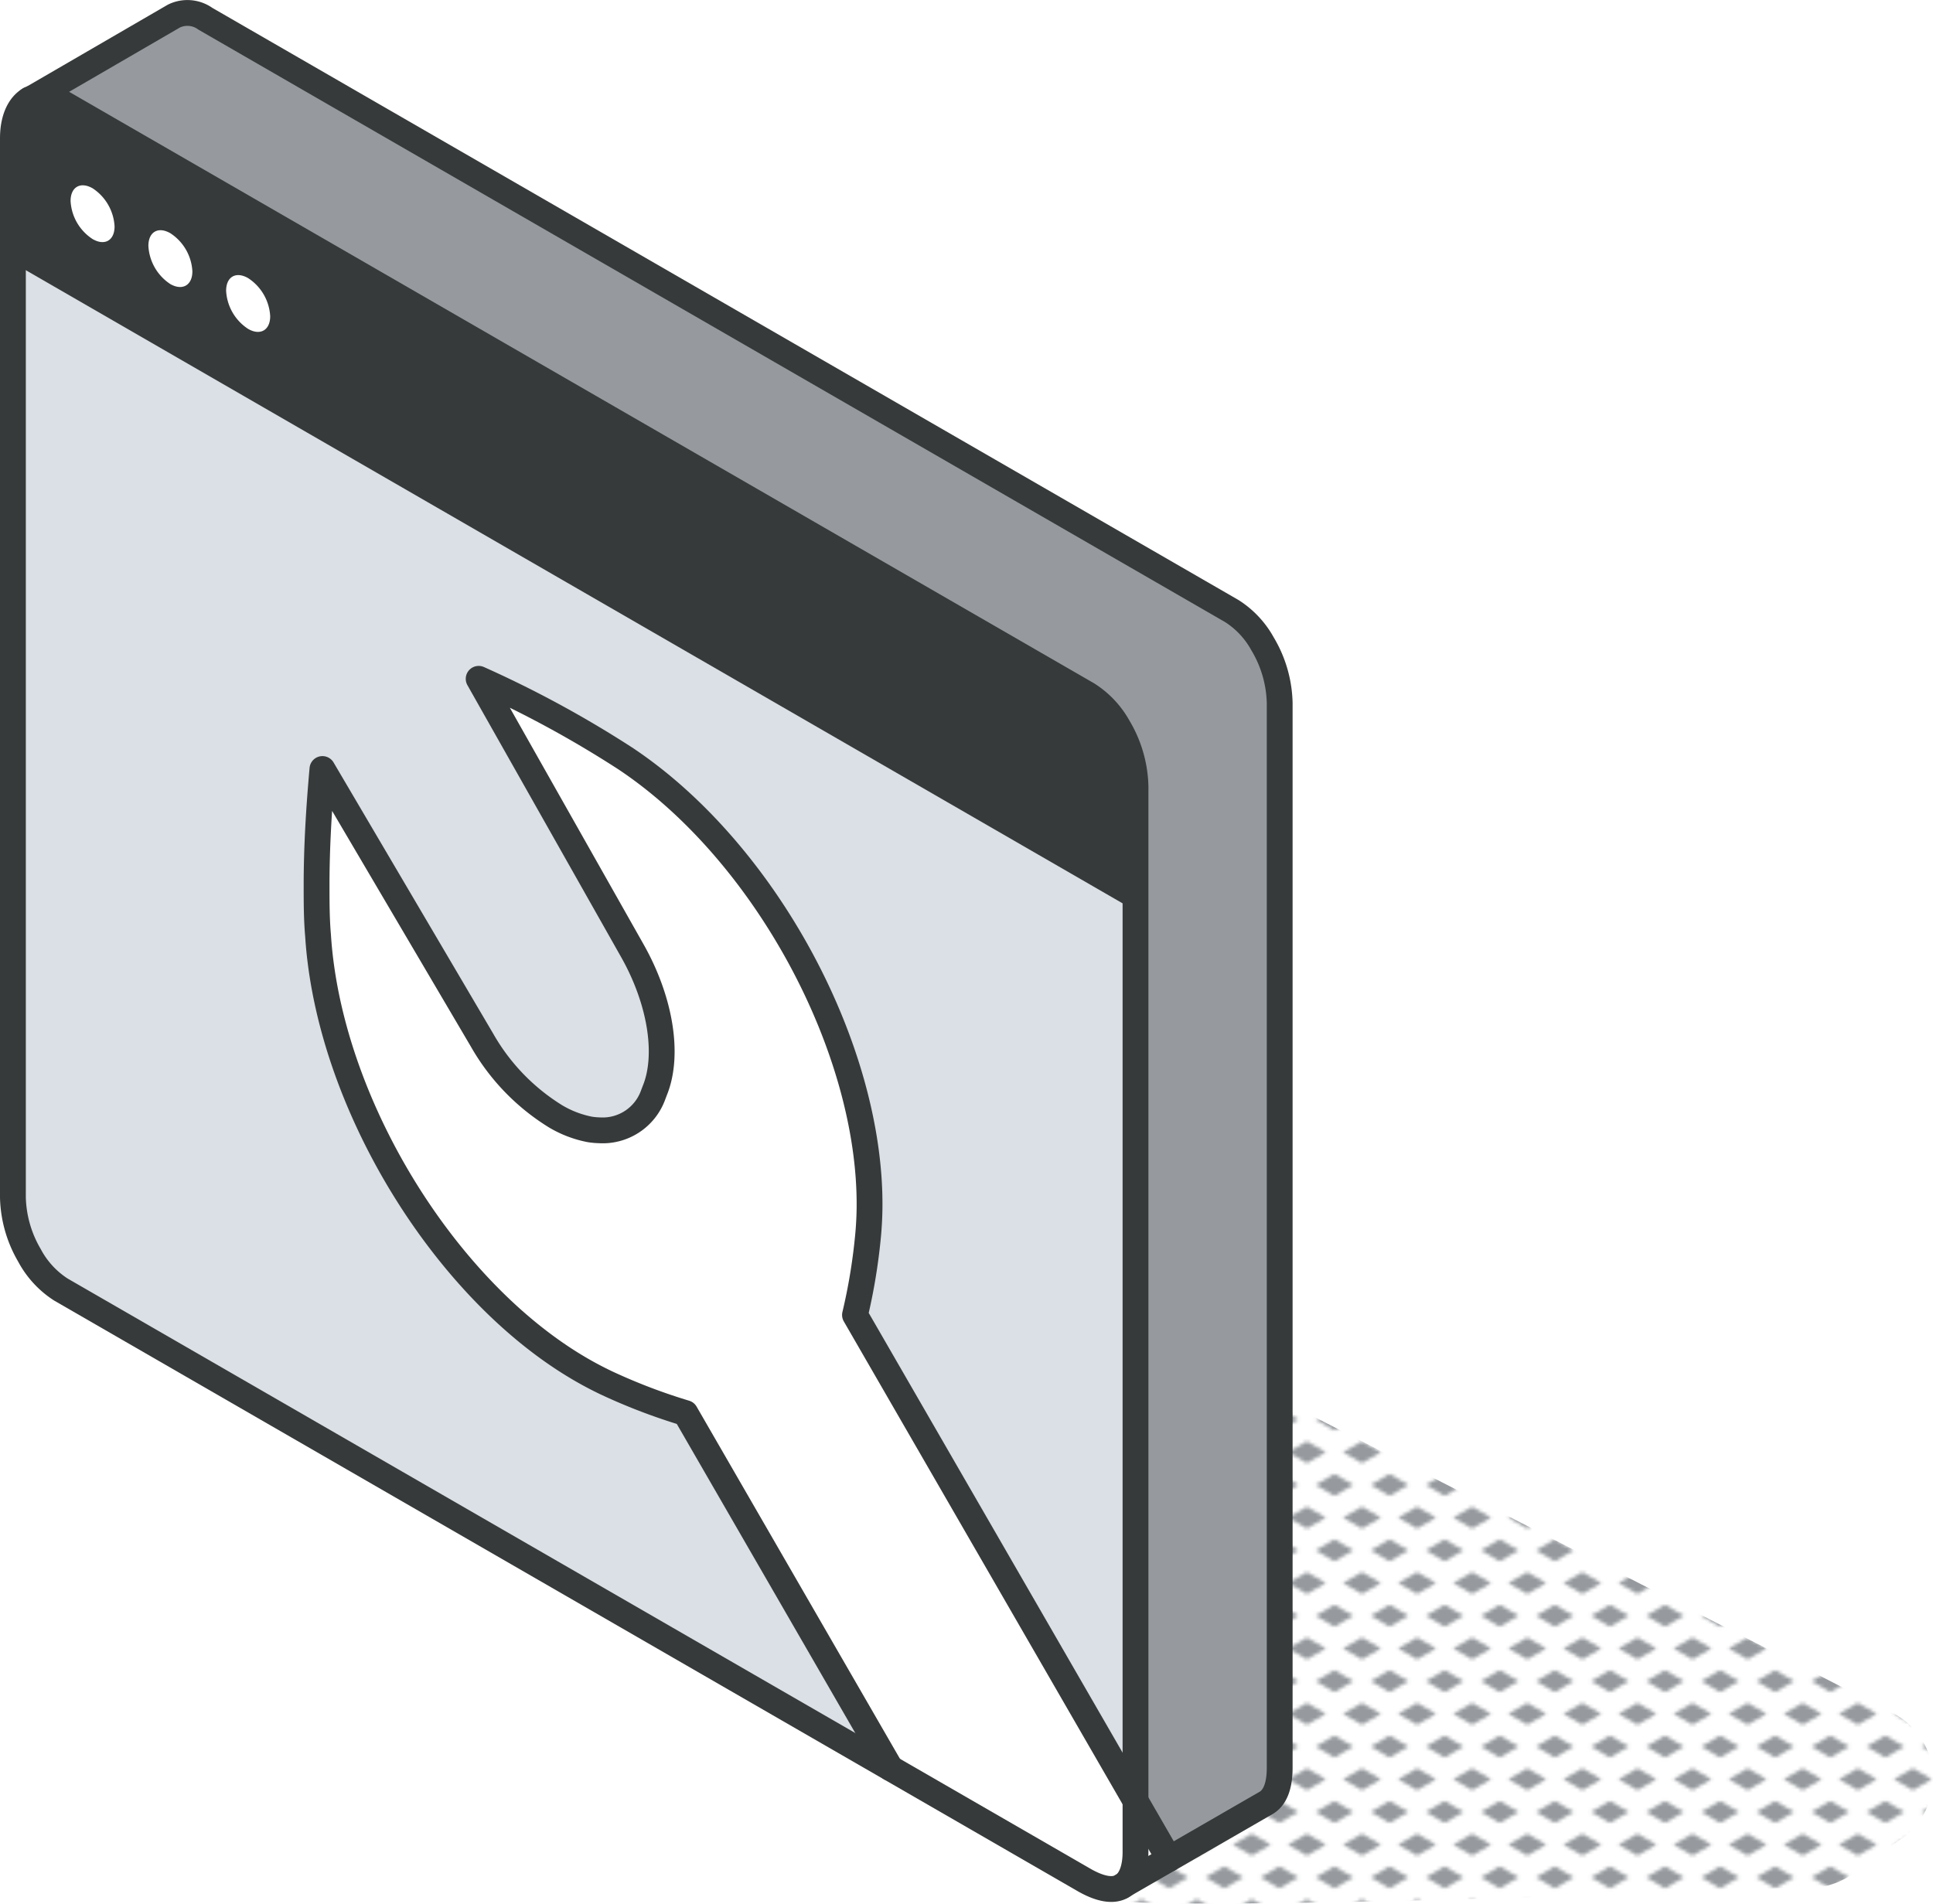 <svg xmlns="http://www.w3.org/2000/svg" xmlns:xlink="http://www.w3.org/1999/xlink" viewBox="0 0 224.57 221.21"><defs><style>.cls-1,.cls-7{fill:none;}.cls-2{fill:#969a9e;}.cls-3{fill:url(#New_Pattern_Swatch_3);}.cls-4{fill:#fff;}.cls-5{fill:#dae0e5;}.cls-6{fill:#373a3a;}.cls-7{stroke:#373a3a;stroke-linecap:round;stroke-linejoin:round;stroke-width:3px;}</style><pattern id="New_Pattern_Swatch_3" data-name="New Pattern Swatch 3" width="16" height="19" patternTransform="translate(-2123.38 -47.85) scale(0.4)" patternUnits="userSpaceOnUse" viewBox="0 0 16 19"><rect class="cls-1" width="16" height="19"></rect><polygon class="cls-2" points="16 22.18 10.5 19 16 15.82 21.5 19 16 22.18"></polygon><polygon class="cls-2" points="8 12.68 2.5 9.5 8 6.33 13.5 9.5 8 12.68"></polygon><polygon class="cls-2" points="0 22.18 -5.5 19 0 15.82 5.5 19 0 22.18"></polygon><polygon class="cls-2" points="16 3.18 10.5 0 16 -3.17 21.5 0 16 3.18"></polygon><polygon class="cls-2" points="0 3.18 -5.5 0 0 -3.17 5.5 0 0 3.18"></polygon></pattern></defs><g id="Layer_2" data-name="Layer 2"><g id="icons_design" data-name="icons design"><path class="cls-3" d="M129.55,220.93c14.3,1,68.79-1.16,81.38-1.69,3.46.18,7.55-4,10.2-5.74a8.52,8.52,0,0,0-1.2-14.42l-87.38-44.75S129,219.73,129.55,220.93Z"></path><path class="cls-4" d="M79.63,164.2a68,68,0,0,1-9.06-3.45c-1.12-.53-2.24-1.12-3.34-1.77C51.48,149.67,38.17,128,37,108.7c-.12-2-.17-3.9-.17-5.87,0-4.34.26-8.77.68-13.47L56,120.86a24.81,24.81,0,0,0,8.47,8.86,12.33,12.33,0,0,0,4,1.53,8.19,8.19,0,0,0,1.08.1,6.23,6.23,0,0,0,6.27-4.11l.19-.5c1.69-4.12.67-10.48-2.63-16.3L55.61,78.89a125.9,125.9,0,0,1,17,9.23C88.94,99,101.21,121.89,101,140.34c0,1-.06,2-.14,2.92a66.81,66.81,0,0,1-1.55,9.55l32.57,56.43v5.88c0,2.09-.56,3.46-1.57,4s-2.47.38-4.27-.66l-22.61-13Z"></path><path class="cls-5" d="M72.61,88.12a125.9,125.9,0,0,0-17-9.23l17.83,31.55c3.3,5.82,4.32,12.18,2.63,16.3l-.19.5a6.23,6.23,0,0,1-6.27,4.11,8.19,8.19,0,0,1-1.08-.1,12.33,12.33,0,0,1-4-1.53A24.81,24.81,0,0,1,56,120.86L37.46,89.36c-.42,4.7-.68,9.13-.68,13.47,0,2,0,3.92.17,5.87,1.22,19.26,14.53,41,30.28,50.28,1.1.65,2.22,1.24,3.34,1.77a68,68,0,0,0,9.06,3.45l23.82,41.26L7.08,149.83a10.69,10.69,0,0,1-3.67-4,13.93,13.93,0,0,1-1.91-6.7V28.8l130.4,75.29V209.24L99.33,152.81a66.81,66.81,0,0,0,1.55-9.55c.08-.95.13-1.93.14-2.92C101.21,121.89,88.94,99,72.61,88.12Z"></path><path class="cls-2" d="M3.51,11.52,20.2,1.87a3.57,3.57,0,0,1,3.66.31L143.1,71a10.51,10.51,0,0,1,3.57,3.8,14,14,0,0,1,2,6.87V205.43c0,2.1-.55,3.46-1.56,4.06L135.81,216l-3.91-6.77V91.36a14.07,14.07,0,0,0-2-6.87,10.53,10.53,0,0,0-3.58-3.8L7.08,11.85A3.58,3.58,0,0,0,3.51,11.52Z"></path><path class="cls-4" d="M131.9,209.24l3.91,6.77-5.48,3.16c1-.59,1.57-2,1.57-4Z"></path><path class="cls-6" d="M1.5,28.8V16.07c0-2.24.75-3.82,1.93-4.51l.08,0a3.58,3.58,0,0,1,3.57.33L126.32,80.69a10.53,10.53,0,0,1,3.58,3.8,14.07,14.07,0,0,1,2,6.87v12.73Z"></path><path class="cls-7" d="M3.43,11.56c-1.18.69-1.93,2.27-1.93,4.51V139.15a13.93,13.93,0,0,0,1.91,6.7,10.69,10.69,0,0,0,3.67,4l119,68.68c1.8,1,3.26,1.25,4.27.66s1.57-2,1.57-4V91.36a14.07,14.07,0,0,0-2-6.87,10.53,10.53,0,0,0-3.58-3.8L7.08,11.85a3.58,3.58,0,0,0-3.57-.33Z"></path><line class="cls-7" x1="1.5" y1="28.8" x2="131.9" y2="104.09"></line><path class="cls-7" d="M3.43,11.56l.08,0L20.2,1.87a3.57,3.57,0,0,1,3.66.31L143.1,71a10.51,10.51,0,0,1,3.57,3.8,14,14,0,0,1,2,6.87V205.43c0,2.1-.55,3.46-1.56,4.06l-16.78,9.68"></path><path class="cls-7" d="M135.81,216l-36.48-63.2a66.81,66.81,0,0,0,1.55-9.55c.08-.95.13-1.93.14-2.92.19-18.45-12.08-41.38-28.41-52.22a125.9,125.9,0,0,0-17-9.23l17.83,31.55c3.3,5.82,4.32,12.18,2.63,16.3l-.19.5a6.23,6.23,0,0,1-6.27,4.11,8.19,8.19,0,0,1-1.08-.1,12.33,12.33,0,0,1-4-1.53A24.81,24.81,0,0,1,56,120.86L37.46,89.36c-.42,4.7-.68,9.13-.68,13.47,0,2,0,3.92.17,5.87,1.22,19.26,14.53,41,30.28,50.28,1.1.65,2.22,1.24,3.34,1.77a68,68,0,0,0,9.06,3.45l23.82,41.26"></path><path class="cls-4" d="M10.76,21.88a5.66,5.66,0,0,1,2.55,4.43c0,1.63-1.14,2.29-2.55,1.47A5.63,5.63,0,0,1,8.2,23.36C8.2,21.73,9.34,21.07,10.76,21.88Z"></path><path class="cls-4" d="M28.83,32.32a5.65,5.65,0,0,1,2.56,4.42c0,1.63-1.15,2.29-2.56,1.48a5.64,5.64,0,0,1-2.56-4.43C26.27,32.16,27.41,31.5,28.83,32.32Z"></path><path class="cls-4" d="M19.79,27.1a5.64,5.64,0,0,1,2.56,4.43c0,1.62-1.15,2.28-2.56,1.48a5.66,5.66,0,0,1-2.55-4.44C17.24,26.94,18.38,26.29,19.79,27.1Z"></path></g></g></svg>